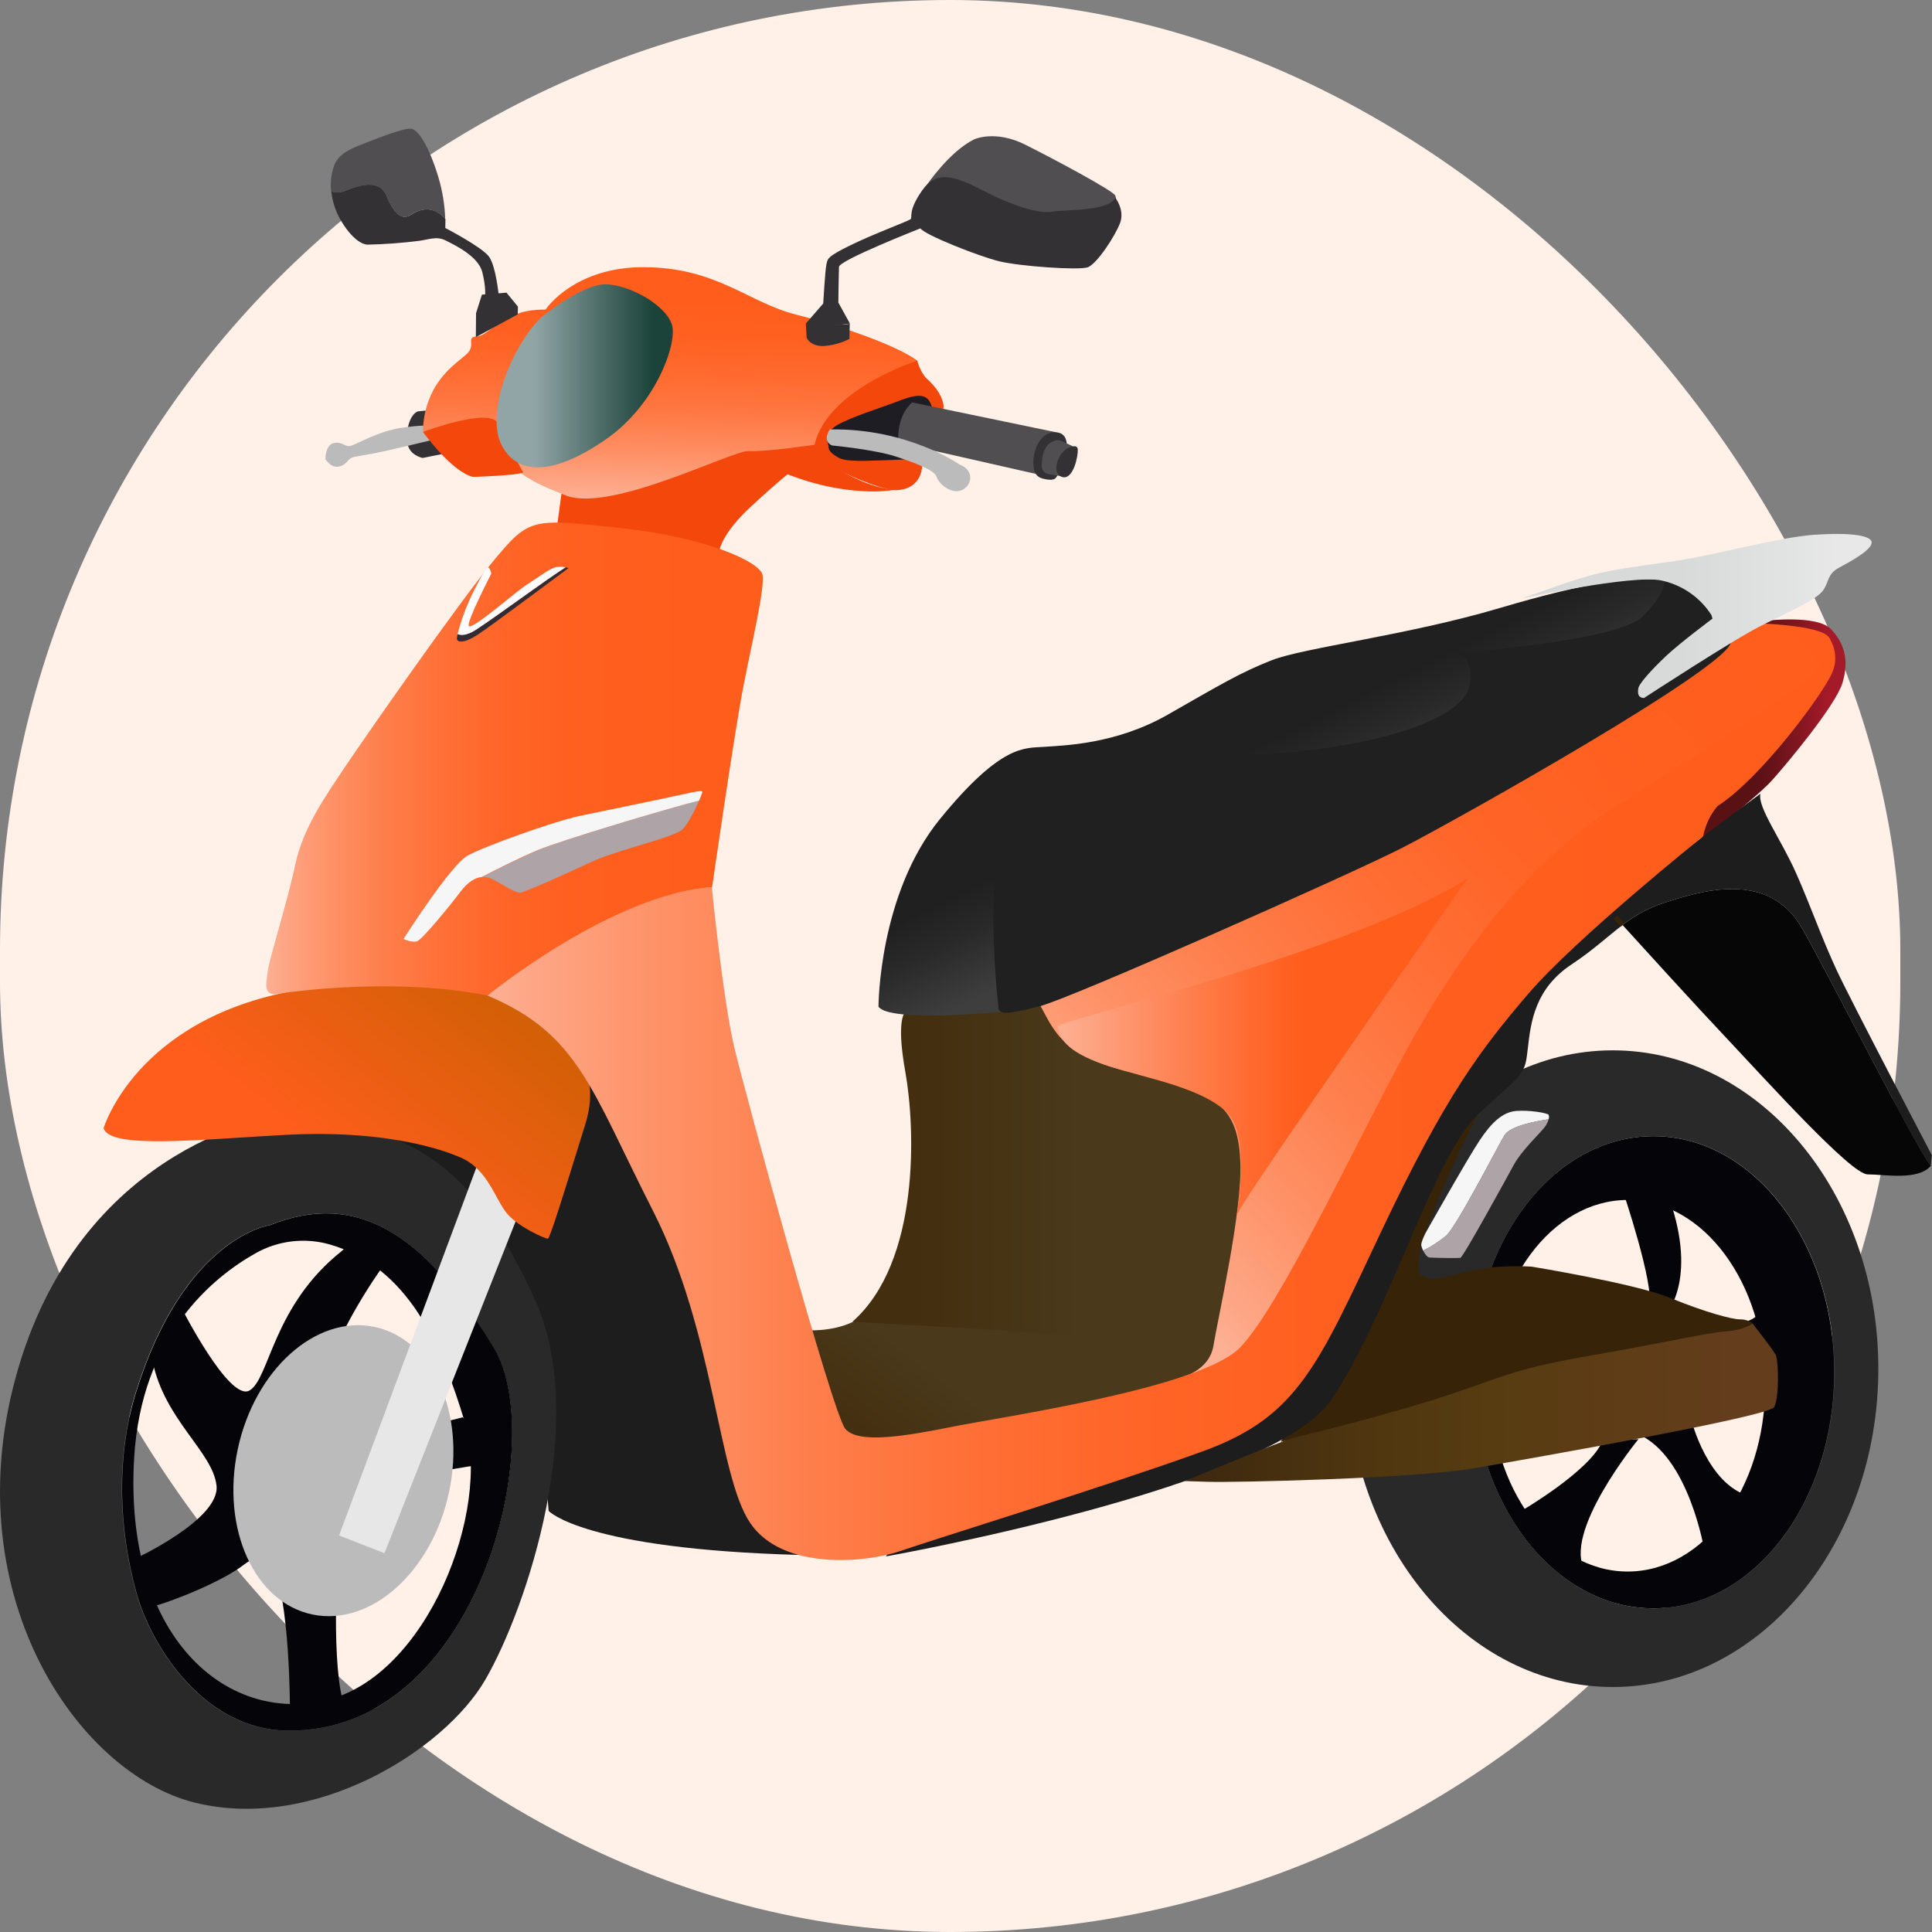 <svg xmlns="http://www.w3.org/2000/svg" width="40" height="40" viewBox="0 0 40 40" fill="none"><rect x="0" y="0" width="40" height="40" fill="#808080" stroke="none"/><rect width="39.344" height="40" rx="19.672" fill="#FFF1E8"></rect><path d="M16.699 27.542C16.699 27.542 17.21 27.578 17.644 27.375C18.078 27.172 25.034 27.645 25.16 27.696C25.286 27.748 25.255 28.303 24.729 28.538C24.203 28.774 18.394 30.12 17.626 29.803C16.858 29.485 16.699 27.542 16.699 27.542Z" fill="url(#paint0_linear_9021_5040)"></path><path d="M36.581 12.85C36.581 12.85 37.622 12.726 37.906 13.024C38.19 13.322 38.285 13.671 38.148 14.134C38.012 14.597 36.991 15.819 36.686 16.158C36.381 16.497 35.223 17.402 35.223 17.402C35.223 17.402 35.265 17.021 35.402 16.775C35.539 16.529 36.002 16.107 36.591 15.391C37.18 14.675 36.465 12.952 36.465 12.952L36.581 12.85Z" fill="url(#paint1_linear_9021_5040)"></path><path d="M17.645 27.368C17.645 27.368 21.524 27.566 22.508 27.679C23.492 27.793 24.563 27.877 25.084 27.764C25.605 27.651 25.956 24.909 26.011 24.034C26.066 23.16 25.084 22.169 23.058 21.464C21.032 20.759 21.553 20.418 21.553 20.418L18.745 20.955C18.745 20.955 18.542 21.069 18.745 22.199C18.947 23.329 19.063 26.124 17.645 27.368Z" fill="url(#paint2_linear_9021_5040)"></path><path d="M33.39 21.746C30.353 21.746 27.891 24.696 27.891 28.337C27.891 31.978 30.353 34.928 33.39 34.928C36.427 34.928 38.889 31.979 38.889 28.337C38.889 24.695 36.427 21.746 33.39 21.746ZM34.235 33.299C32.167 33.299 30.491 31.11 30.491 28.411C30.491 25.711 32.167 23.523 34.235 23.523C36.303 23.523 37.979 25.712 37.979 28.411C37.979 31.11 36.303 33.299 34.235 33.299Z" fill="#292929"></path><path d="M34.232 23.523C32.164 23.523 30.488 25.712 30.488 28.411C30.488 31.11 32.164 33.299 34.232 33.299C36.3 33.299 37.976 31.111 37.976 28.411C37.976 25.712 36.3 23.523 34.232 23.523ZM33.699 32.537C32.127 32.537 30.852 30.815 30.852 28.691C30.852 26.567 32.127 24.844 33.699 24.844C35.271 24.844 36.546 26.567 36.546 28.691C36.546 30.815 35.272 32.537 33.699 32.537Z" fill="#050409"></path><path d="M7.055 23.379C7.055 23.379 10.942 25.517 11.359 31.282C11.359 31.282 12.073 32.073 16.575 32.194C16.575 32.194 15.393 30.393 14.779 27.559C14.164 24.725 13.129 21.625 10.227 21.505C7.325 21.385 7.055 23.379 7.055 23.379Z" fill="#1D1D1D"></path><path d="M11.064 26.881C9.909 24.393 8.774 23.265 5.788 23.09C5.788 23.09 1.785 23.634 0.392 28.282C-1.002 32.929 1.586 36.718 4.036 37.322C6.486 37.927 9.193 36.253 10.049 34.775C10.906 33.297 12.218 29.37 11.064 26.881ZM5.934 35.831C4.233 35.805 3.134 34.117 2.817 32.967C2.452 31.64 2.4 30.16 2.806 28.844C3.806 25.61 5.581 25.366 5.581 25.366C7.336 24.666 8.736 25.456 10.217 27.899C11.371 29.797 9.912 35.891 5.936 35.831H5.934Z" fill="#292929"></path><path d="M21.543 20.83C21.543 20.83 26.133 18.913 27.966 17.892C29.8 16.87 32.362 15.433 32.961 15.058C33.559 14.682 35.479 13.703 35.65 13.349C35.82 12.995 35.457 12.888 35.457 12.888C35.457 12.888 37.694 12.85 37.878 13.213C38.061 13.575 37.743 13.867 36.674 14.638C35.606 15.409 31.809 18.077 31.19 18.848C30.571 19.619 26.451 27.52 26.022 27.957C25.593 28.395 24.442 28.52 24.442 28.52C24.442 28.52 25.04 28.395 25.125 27.852C25.211 27.31 25.723 25.081 25.68 24.06C25.638 23.039 25.296 22.58 23.631 22.247C21.966 21.913 21.82 21.31 21.543 20.83Z" fill="url(#paint3_linear_9021_5040)"></path><path d="M21.902 21.25C21.895 21.128 27.944 19.734 30.385 18.188C30.385 18.188 25.752 24.783 25.609 25.148C25.609 25.148 25.859 23.632 25.484 23.129C25.11 22.627 24.023 22.381 23.471 22.224C22.919 22.068 21.939 21.824 21.902 21.25Z" fill="url(#paint4_linear_9021_5040)"></path><path d="M10.223 27.899C8.741 25.456 7.339 24.666 5.586 25.366C5.586 25.366 3.811 25.61 2.811 28.844C2.406 30.163 2.457 31.64 2.823 32.967C3.139 34.114 4.24 35.805 5.939 35.831C9.915 35.891 11.374 29.797 10.223 27.899ZM6.753 35.201C4.665 35.696 2.562 33.866 2.777 30.192C2.925 27.655 4.397 26.448 5.297 25.944C5.526 25.815 5.779 25.733 6.042 25.702C6.304 25.671 6.57 25.692 6.824 25.764C8.461 26.234 9.146 27.861 9.623 29.443C10.177 31.272 8.841 34.706 6.753 35.201Z" fill="#050409"></path><path d="M3.747 27.059C3.747 27.059 4.746 29.03 5.165 28.789C5.583 28.548 5.644 27.031 7.082 25.896L7.227 25.754L7.924 26.222C7.924 26.222 6.617 28.023 6.661 29.087C6.705 30.151 9.58 29.343 9.58 29.343C9.58 29.343 9.842 29.583 9.783 30.35C9.783 30.35 7.328 30.69 7.139 31.314C6.95 31.938 6.869 34.292 7.083 35.152L6.003 35.406C6.003 35.406 6.008 33.059 5.615 32.321C5.615 32.321 5.456 32.08 5.035 32.406C4.614 32.732 3.582 33.158 3.118 33.272L2.812 32.264C2.812 32.264 4.555 31.456 4.483 30.761C4.411 30.066 3.408 29.399 3.161 28.191L3.747 27.059Z" fill="#050409"></path><path d="M33.59 24.629C33.59 24.629 34.265 26.614 34.144 27.057L34.481 27.221C34.481 27.221 35.156 26.532 34.566 24.826L33.59 24.629Z" fill="#050409"></path><path d="M35.032 27.683C35.032 27.683 36.291 27.454 36.459 27.156L36.897 27.911C36.897 27.911 35.805 28.372 35.401 28.337C34.998 28.302 35.032 27.683 35.032 27.683Z" fill="#050409"></path><path d="M35.018 29.402C35.018 29.402 35.355 30.748 36.227 30.977L35.286 32.093C35.286 32.093 34.967 30.157 33.926 29.698L35.018 29.402Z" fill="#050409"></path><path d="M31.483 31.29C31.483 31.29 32.928 30.453 33.18 29.83L33.922 29.797C33.922 29.797 32.309 31.766 32.83 32.537C32.828 32.539 31.415 31.651 31.483 31.29Z" fill="#050409"></path><path d="M9.297 30.893C9.647 29.247 8.951 27.715 7.743 27.47C6.535 27.225 5.272 28.36 4.922 30.006C4.573 31.651 5.268 33.183 6.476 33.428C7.684 33.673 8.947 32.538 9.297 30.893Z" fill="#BBBBBB"></path><path d="M9.959 23.914L7.02 31.79L7.96 32.157L10.946 24.603L9.959 23.914Z" fill="#E7E7E7"></path><path d="M31.709 26.224C31.709 26.224 33.851 26.573 34.581 26.872C35.311 27.172 35.863 27.316 36.025 27.316C36.12 27.315 36.212 27.343 36.289 27.396L36.334 27.522C36.334 27.522 30.378 28.98 29.728 29.17C29.079 29.36 26.516 29.851 26.516 29.851C26.516 29.851 28.836 26.048 29.013 25.683C29.19 25.319 30.087 23.497 30.363 23.148C30.639 22.799 30.636 22.989 30.636 22.989C30.636 22.989 28.983 26.19 29.438 26.412C29.893 26.634 30.216 26.147 31.709 26.224Z" fill="#372308"></path><path d="M39.996 23.914L39.975 24.138C39.705 23.833 38.024 20.489 37.319 19.233C36.613 17.977 35.159 18.462 34.413 18.706C34.115 18.806 33.837 18.957 33.593 19.152C33.279 19.391 32.977 19.676 32.545 19.962C31.777 20.469 31.694 21.158 31.632 21.705C31.57 22.252 31.569 22.191 30.629 23.043C29.689 23.895 28.788 27.158 27.563 28.98C26.338 30.802 18.348 32.223 18.348 32.223C18.348 31.898 24.616 30.014 25.861 29.345C27.106 28.676 28.103 26.345 29.182 24.014C30.262 21.683 31.902 20.204 32.918 19.231C33.934 18.258 36.447 16.434 36.447 16.434C36.385 16.717 36.883 17.386 37.194 18.095C37.506 18.804 37.713 19.413 38.024 20.082C38.335 20.75 39.996 23.914 39.996 23.914Z" fill="#1D1D1D"></path><path d="M36.285 27.402C36.285 27.402 36.701 27.93 36.763 28.049C36.824 28.168 36.84 28.937 36.732 29.133C36.624 29.328 31.833 30.171 30.554 30.393C29.275 30.616 25.485 30.698 25.005 30.679L24.527 30.664C24.527 30.664 26.545 29.822 26.807 29.762C27.069 29.702 28.899 29.25 30.058 28.859C31.217 28.467 31.399 28.332 32.955 28.061C34.51 27.791 35.328 27.596 35.728 27.565C36.128 27.535 36.285 27.402 36.285 27.402Z" fill="url(#paint5_linear_9021_5040)"></path><path d="M39.976 24.137C39.711 24.449 39.007 24.314 38.666 24.314C38.326 24.314 36.593 22.393 35.77 21.52C35.104 20.814 33.993 19.592 33.594 19.152C33.838 18.957 34.116 18.806 34.414 18.705C35.16 18.462 36.614 17.976 37.319 19.233C38.025 20.489 39.707 23.833 39.976 24.137Z" fill="#060606"></path><path d="M33.594 19.152L33.445 18.988" stroke="#372308" stroke-width="0.099" stroke-miterlimit="10"></path><path d="M32.063 23.174C31.828 23.209 31.262 23.306 31.145 23.51C30.996 23.765 30.158 25.389 29.945 25.581C29.798 25.703 29.637 25.808 29.465 25.893C29.448 25.86 29.436 25.826 29.427 25.791C29.411 25.717 29.528 25.504 29.528 25.504C29.528 25.504 30.382 23.988 30.635 23.609C30.888 23.229 31.115 23.027 31.384 23.002C31.653 22.977 32.048 23.043 32.065 23.084C32.073 23.114 32.072 23.145 32.063 23.174Z" fill="#F6F6F6"></path><path d="M32.063 23.172C32.047 23.231 32.019 23.287 31.981 23.336C31.897 23.451 31.509 23.812 31.343 24.115C31.177 24.418 30.292 26.035 30.234 26.043C30.175 26.051 29.671 26.043 29.595 26.035C29.547 26.03 29.498 25.959 29.465 25.891C29.637 25.805 29.798 25.7 29.945 25.578C30.159 25.386 30.996 23.762 31.145 23.507C31.262 23.306 31.826 23.206 32.063 23.172Z" fill="#AEA3A7"></path><path d="M14.894 11.397C14.894 11.397 14.94 11.047 15.553 10.483C16.165 9.919 16.338 9.795 16.338 9.795C16.338 9.795 15.691 9.535 15.553 9.377C15.414 9.219 15.264 8.835 14.905 8.824C14.547 8.813 13.715 10.28 11.624 10.223L11.531 10.912L14.894 11.397Z" fill="#F4470B"></path><path d="M8.649 8.517L8.93 8.488L9.2 9.391L8.75 9.482C8.75 9.482 8.474 9.429 8.436 9.179C8.397 8.929 8.473 8.592 8.649 8.517Z" fill="#333134"></path><path d="M2.145 23.357C2.145 23.357 2.813 21.103 6.105 20.509C9.397 19.916 10.734 20.741 11.087 21.081C11.342 21.325 12.572 21.812 12.119 23.274C11.665 24.737 11.384 25.647 11.342 25.647C11.299 25.647 10.763 25.426 10.508 25.137C10.254 24.848 10.113 24.214 9.534 23.964C8.955 23.713 7.739 23.398 5.931 23.495C4.123 23.592 2.271 23.798 2.145 23.357Z" fill="url(#paint6_linear_9021_5040)"></path><path d="M10.09 20.611C10.09 20.611 12.612 18.507 14.737 18.37C14.737 18.37 14.971 20.719 15.205 21.695C15.439 22.671 17.236 29.261 17.5 29.581C17.764 29.902 18.75 29.734 19.734 29.536C20.718 29.338 24.843 28.745 25.67 27.903C26.497 27.062 28.092 23.619 29.138 21.708C30.185 19.797 31.622 17.833 33.481 16.674C35.34 15.514 37.276 14.235 37.573 13.915C37.751 13.72 37.856 13.472 37.871 13.211C37.941 13.316 37.983 13.437 37.994 13.562C38.005 13.687 37.984 13.813 37.933 13.928C37.761 14.34 36.48 16.095 35.558 16.69C35.407 16.87 35.305 17.086 35.262 17.315C35.262 17.315 32.616 19.435 31.638 20.58C30.66 21.724 29.935 22.669 28.607 25.476C27.28 28.283 26.873 29.336 24.889 30.053C22.905 30.77 19.344 31.868 18.64 32.112C17.937 32.356 16.203 32.524 15.532 31.532C14.86 30.541 14.797 27.581 13.517 25.064C12.235 22.547 11.98 21.406 10.09 20.611Z" fill="url(#paint7_linear_9021_5040)"></path><path d="M18.991 7.467C18.991 7.467 19.053 7.713 19.189 7.84C19.325 7.968 19.483 8.128 19.532 8.372C19.581 8.617 19.118 9.415 19.09 9.676C19.063 9.937 18.895 10.133 18.563 10.149C18.231 10.165 17.032 9.628 16.934 9.463C16.836 9.298 16.678 9.192 16.787 8.894C16.896 8.596 18.112 7.403 18.991 7.467Z" fill="#F4470B"></path><path d="M5.67 20.587C5.67 20.587 7.999 20.197 10.096 20.611C10.096 20.611 12.675 18.502 14.743 18.37C14.743 18.37 15.201 15.195 15.385 14.242C15.57 13.289 15.842 12.164 15.786 11.898C15.729 11.632 14.617 11.118 12.816 10.928C11.016 10.739 10.968 10.71 10.232 11.593C9.495 12.476 7.471 15.383 7.103 15.938C6.734 16.493 6.27 17.149 6.113 17.9C5.956 18.65 5.585 19.814 5.545 20.095C5.505 20.376 5.462 20.556 5.67 20.587Z" fill="url(#paint8_linear_9021_5040)"></path><path d="M14.477 16.574C14.39 16.768 14.24 17.066 14.129 17.173C13.965 17.334 12.794 17.592 12.254 17.841C11.714 18.09 10.881 18.469 10.77 18.481C10.658 18.493 10.278 18.223 10.127 18.174C10.08 18.159 10.03 18.154 9.98 18.159C10.223 18.035 10.76 17.764 11.139 17.603C11.614 17.398 13.861 16.726 14.477 16.574Z" fill="#AEA3A7"></path><path d="M14.542 16.399C14.524 16.459 14.502 16.518 14.474 16.575C13.858 16.727 11.612 17.399 11.132 17.601C10.753 17.759 10.216 18.032 9.973 18.157C9.844 18.17 9.692 18.254 9.54 18.454C9.326 18.738 8.746 19.451 8.633 19.488C8.519 19.524 8.355 19.439 8.355 19.439C8.355 19.439 9.326 17.913 9.679 17.716C10.032 17.519 11.48 17.002 12.009 16.891C12.539 16.781 13.8 16.522 14.127 16.448C14.454 16.375 14.542 16.362 14.542 16.399Z" fill="#F6F6F6"></path><path d="M6.738 9.508C6.738 9.508 6.733 9.197 6.923 9.17C7.112 9.143 7.141 9.273 7.28 9.225C7.419 9.176 7.855 8.925 8.301 8.859C8.747 8.794 8.837 8.816 8.837 8.816L8.943 9.11C8.943 9.11 8.011 9.339 7.676 9.399C7.341 9.459 7.274 9.453 7.213 9.53C7.151 9.608 6.939 9.799 6.738 9.508Z" fill="#BBBBBB"></path><path d="M11.772 11.761C11.772 11.761 10.131 12.986 9.89 13.141C9.649 13.297 9.514 13.308 9.468 13.253C9.456 13.238 9.46 13.191 9.474 13.125C9.511 13.144 9.606 13.17 9.778 13.083C10 12.969 11.34 11.97 11.712 11.746C11.732 11.75 11.752 11.755 11.772 11.761Z" fill="#312C33"></path><path d="M11.711 11.747C11.338 11.971 9.998 12.97 9.776 13.084C9.604 13.172 9.51 13.145 9.473 13.126C9.536 12.888 9.617 12.656 9.717 12.43C9.831 12.174 10.048 11.771 10.094 11.751C10.139 11.731 10.173 11.874 10.173 11.874C10.173 11.874 9.653 12.88 9.706 12.96C9.77 13.055 10.675 12.252 10.902 12.108C11.13 11.963 11.392 11.762 11.518 11.741C11.582 11.73 11.648 11.733 11.711 11.747Z" fill="#FFFCFF"></path><path d="M20.725 20.949C20.725 20.949 18.421 21.177 18.188 20.842C18.188 20.842 18.188 18.516 19.464 16.953C20.74 15.391 21.223 15.493 21.612 15.463C22.002 15.433 23.091 15.418 24.18 14.795C25.27 14.172 25.675 13.928 26.328 13.67C26.982 13.411 29.146 13.153 31.046 12.59C32.945 12.027 33.802 11.941 34.455 12.008C35.109 12.074 33.583 13.593 32.727 13.7C31.871 13.807 30.968 13.655 30.843 14.141C30.718 14.627 28.913 15.493 27.917 15.585C26.92 15.677 22.624 15.889 21.892 16.482C21.161 17.075 20.725 20.949 20.725 20.949Z" fill="url(#paint9_linear_9021_5040)"></path><path d="M20.67 20.828C20.67 20.828 20.239 17.215 21.135 16.544C22.03 15.874 22.907 15.754 25.747 15.637C28.587 15.52 30.344 14.846 30.429 14.174C30.515 13.503 30.12 13.519 30.12 13.519C30.12 13.519 33.494 13.284 34.01 12.762C34.526 12.241 34.458 12.004 34.458 12.004C34.458 12.004 34.992 12.121 35.302 12.542C35.302 12.542 35.766 12.811 35.835 13.281C35.904 13.752 30.12 16.996 29.036 17.551C27.952 18.106 22.157 20.674 21.545 20.826C20.932 20.979 20.652 21.047 20.67 20.828Z" fill="#202020"></path><path d="M34.035 14.453C34.035 14.453 35.908 13.23 36.465 12.953C37.022 12.675 37.601 12.418 37.738 12.233C37.875 12.048 37.823 11.894 38.064 11.76C38.306 11.627 38.717 11.411 38.749 11.247C38.78 11.083 38.307 11.021 37.559 11.072C36.812 11.124 35.467 11.503 34.665 11.617C33.864 11.73 33.371 11.791 32.919 11.915C32.466 12.038 31.52 12.387 31.52 12.387C31.52 12.387 33.792 11.894 34.392 12.017C34.606 12.062 34.809 12.149 34.988 12.273C35.167 12.396 35.319 12.554 35.434 12.736L35.455 12.808C35.455 12.808 34.792 13.302 34.497 13.579C34.203 13.857 33.929 14.155 33.918 14.258C33.907 14.361 33.909 14.442 34.035 14.453Z" fill="url(#paint10_linear_9021_5040)"></path><path d="M15.285 9.25C15.285 9.25 16.77 9.227 16.856 9.211C16.941 9.196 17.09 9.6 17.625 9.863C18.159 10.126 18.431 10.132 18.564 10.132C18.564 10.132 18.087 10.254 17.214 10.087C16.341 9.919 15.37 9.429 15.285 9.25Z" fill="#F4470B"></path><path d="M18.993 7.468C18.993 7.468 17.142 8.042 16.864 9.207C16.864 9.207 15.856 9.359 15.503 9.339C15.15 9.318 12.496 10.703 11.628 10.219C11.628 10.219 10.642 9.893 10.428 9.401C10.214 8.909 10.266 8.579 9.944 8.704C9.623 8.83 9.882 9.025 9.635 9.025C9.389 9.025 8.758 8.941 8.758 8.941C8.757 8.611 8.845 8.287 9.014 8.001C9.292 7.552 9.646 7.395 9.721 7.259C9.796 7.123 9.721 7.05 9.774 6.995C9.828 6.941 9.892 7.006 10.053 6.891C10.214 6.777 10.621 6.483 10.909 6.442C11.036 6.418 11.166 6.407 11.295 6.41C11.295 6.41 11.883 5.511 13.372 5.532C14.861 5.552 15.492 6.264 16.488 6.515C17.483 6.766 18.608 7.175 18.993 7.468Z" fill="url(#paint11_linear_9021_5040)"></path><path d="M9.79 9.874C9.79 9.874 10.679 9.848 10.832 9.783C10.832 9.783 10.473 9.129 10.314 8.772C10.155 8.416 8.758 8.943 8.758 8.943C8.758 8.943 9.338 9.757 9.79 9.874Z" fill="#F4470B"></path><path d="M11.184 6.591C11.184 6.591 12.033 5.878 12.543 5.887C13.052 5.895 13.825 6.343 13.918 6.749C14.01 7.155 13.561 8.397 12.534 9.103C11.507 9.81 10.743 9.874 10.395 9.235C10.048 8.596 10.548 7.246 11.184 6.591Z" fill="url(#paint12_linear_9021_5040)"></path><path d="M16.684 6.695C16.684 6.695 17.436 6.751 17.593 6.701L17.587 7.016C17.417 7.104 17.229 7.154 17.037 7.165C16.767 7.165 16.7 6.992 16.7 6.992L16.684 6.695Z" fill="#333134"></path><path d="M20.167 2.886C20.167 2.886 20.599 2.681 21.226 2.995C21.852 3.308 23.032 3.942 23.088 4.045C23.143 4.147 23.094 4.493 22.451 4.559C21.807 4.624 19.191 3.828 19.191 3.828C19.191 3.828 19.652 3.142 20.167 2.886Z" fill="#504E51"></path><path d="M19.057 4.728C19.057 4.728 17.376 5.387 17.37 5.526C17.364 5.665 17.357 6.264 17.357 6.264L17.597 6.699C17.597 6.699 16.773 6.813 16.688 6.693L17.044 6.284C17.044 6.284 17.084 5.58 17.111 5.469C17.138 5.359 17.115 5.318 17.607 5.078C18.099 4.837 18.812 4.577 18.854 4.536C18.896 4.495 18.791 4.373 19.092 3.943C19.392 3.512 19.767 3.642 20.381 3.959C20.995 4.277 21.536 4.432 21.782 4.383C22.029 4.334 22.942 4.387 23.092 4.094C23.092 4.094 23.288 4.346 23.192 4.611C23.095 4.876 22.709 5.468 22.52 5.534C22.332 5.6 21.115 5.513 20.693 5.411C20.271 5.309 19.14 4.862 19.057 4.728Z" fill="#333134"></path><path d="M9.978 6.1L10.486 6.059L10.723 6.348L10.719 6.509L9.852 6.98L9.856 6.484L9.978 6.1Z" fill="#333134"></path><path d="M10.042 6.116C10.042 6.116 10.067 5.968 9.986 5.637C9.906 5.306 9.411 5.071 9.225 4.978C9.039 4.884 8.88 4.96 8.678 4.986C8.324 5.031 7.968 5.057 7.612 5.065C7.354 5.057 7.036 4.604 6.931 4.288C6.895 4.181 6.871 4.071 6.859 3.959C6.904 3.976 6.953 3.985 7.001 3.984C7.05 3.983 7.098 3.972 7.142 3.952C7.418 3.84 7.857 3.688 8.009 4.059C8.162 4.431 8.318 4.572 8.521 4.439C8.713 4.315 8.986 4.253 9.222 4.535C9.222 4.653 9.219 4.72 9.219 4.72C9.219 4.72 9.98 5.115 10.124 5.313C10.268 5.511 10.326 6.119 10.326 6.119L10.042 6.116Z" fill="#333134"></path><path d="M9.218 4.538C8.981 4.256 8.708 4.318 8.516 4.442C8.314 4.574 8.157 4.434 8.005 4.062C7.853 3.691 7.413 3.843 7.138 3.955C7.093 3.975 7.045 3.986 6.997 3.987C6.948 3.988 6.9 3.979 6.855 3.962C6.836 3.79 6.855 3.615 6.909 3.451C6.99 3.212 7.197 3.104 7.472 2.997C7.746 2.889 8.381 2.633 8.525 2.667C8.67 2.701 8.884 3.04 9.071 3.651C9.159 3.939 9.208 4.237 9.218 4.538Z" fill="#504E51"></path><path d="M9.261 4.592C9.247 4.571 9.233 4.553 9.219 4.535L9.261 4.592Z" fill="#333134"></path><path d="M17.155 9.231C17.155 9.231 17.029 8.974 17.331 8.802C17.632 8.631 18.17 8.465 18.472 8.352C18.774 8.239 19.091 8.1 19.229 8.286C19.366 8.472 19.47 9.229 19.278 9.378C19.085 9.528 18.527 9.518 18.148 9.534C17.769 9.55 17.479 9.544 17.369 9.48C17.259 9.416 17.144 9.349 17.155 9.231Z" fill="#1E1D23"></path><path d="M18.886 8.332L21.887 8.954C21.887 8.954 21.366 8.925 21.442 9.811L18.597 9.165C18.597 9.165 18.542 8.63 18.886 8.332Z" fill="#504E51"></path><path d="M21.415 9.744C21.425 9.783 21.445 9.818 21.474 9.847C21.503 9.875 21.539 9.895 21.578 9.906C21.672 9.931 21.795 9.951 21.848 9.906C21.935 9.831 22.311 9.017 21.892 8.953C21.52 8.899 21.329 9.407 21.415 9.744Z" fill="#333134"></path><path d="M21.984 9.133L22.28 9.271C22.28 9.271 21.746 9.473 21.958 9.856L21.706 9.816C21.669 9.81 21.636 9.792 21.611 9.765C21.586 9.737 21.572 9.702 21.571 9.666C21.565 9.49 21.594 9.191 21.847 9.12C21.893 9.108 21.942 9.113 21.984 9.133Z" fill="#504E51"></path><path d="M22.21 9.249C22.221 9.242 22.234 9.238 22.247 9.238C22.26 9.238 22.273 9.242 22.284 9.249C22.295 9.256 22.303 9.266 22.309 9.278C22.314 9.289 22.316 9.302 22.314 9.315C22.324 9.416 22.227 9.958 21.982 9.873C21.736 9.788 21.938 9.259 22.21 9.249Z" fill="#333134"></path><path d="M17.227 9.223C17.227 9.223 18.105 9.307 18.541 9.45C18.977 9.593 19.351 9.737 19.391 9.874C19.432 10.01 19.685 10.235 19.902 10.152C20.118 10.069 20.195 9.737 19.863 9.616C19.863 9.616 18.796 8.862 17.18 8.891C17.179 8.892 17.012 9.131 17.227 9.223Z" fill="#BBBBBB"></path><defs><linearGradient id="paint0_linear_9021_5040" x1="18.177" y1="31.341" x2="21.489" y2="26.935" gradientUnits="userSpaceOnUse"><stop offset="0.14" stop-color="#432E0F"></stop><stop offset="0.56" stop-color="#4A391B"></stop></linearGradient><linearGradient id="paint1_linear_9021_5040" x1="35.223" y1="15.113" x2="38.21" y2="15.113" gradientUnits="userSpaceOnUse"><stop offset="0.36" stop-color="#591114"></stop><stop offset="0.47" stop-color="#631217"></stop><stop offset="0.66" stop-color="#7F161F"></stop><stop offset="0.87" stop-color="#A41A29"></stop></linearGradient><linearGradient id="paint2_linear_9021_5040" x1="17.645" y1="24.116" x2="26.014" y2="24.116" gradientUnits="userSpaceOnUse"><stop offset="0.14" stop-color="#432E0F"></stop><stop offset="0.56" stop-color="#4A391B"></stop></linearGradient><linearGradient id="paint3_linear_9021_5040" x1="22.878" y1="25.164" x2="40.045" y2="9.896" gradientUnits="userSpaceOnUse"><stop stop-color="#FDB094"></stop><stop offset="0.03" stop-color="#FDA787"></stop><stop offset="0.13" stop-color="#FE9166"></stop><stop offset="0.24" stop-color="#FE7E4B"></stop><stop offset="0.36" stop-color="#FF6F36"></stop><stop offset="0.48" stop-color="#FF6527"></stop><stop offset="0.64" stop-color="#FF5F1F"></stop><stop offset="0.87" stop-color="#FF5D1C"></stop></linearGradient><linearGradient id="paint4_linear_9021_5040" x1="21.903" y1="21.668" x2="30.386" y2="21.668" gradientUnits="userSpaceOnUse"><stop stop-color="#FDB094"></stop><stop offset="0.25" stop-color="#FE895C"></stop><stop offset="0.48" stop-color="#FF692E"></stop><stop offset="0.6" stop-color="#FF5D1C"></stop></linearGradient><linearGradient id="paint5_linear_9021_5040" x1="24.53" y1="29.04" x2="36.811" y2="29.04" gradientUnits="userSpaceOnUse"><stop stop-color="#3C280F"></stop><stop offset="0.3" stop-color="#4F3610"></stop><stop offset="0.52" stop-color="#573C11"></stop><stop offset="0.89" stop-color="#633D1B"></stop><stop offset="0.92" stop-color="#643D1C"></stop></linearGradient><linearGradient id="paint6_linear_9021_5040" x1="6.237" y1="24.976" x2="11.103" y2="18.718" gradientUnits="userSpaceOnUse"><stop offset="0.14" stop-color="#FF5D1C"></stop><stop offset="0.27" stop-color="#F55E17"></stop><stop offset="0.89" stop-color="#C86001"></stop></linearGradient><linearGradient id="paint7_linear_9021_5040" x1="10.091" y1="22.76" x2="37.998" y2="22.76" gradientUnits="userSpaceOnUse"><stop stop-color="#FDB094"></stop><stop offset="0.03" stop-color="#FDA787"></stop><stop offset="0.13" stop-color="#FE9166"></stop><stop offset="0.24" stop-color="#FE7E4B"></stop><stop offset="0.36" stop-color="#FF6F36"></stop><stop offset="0.48" stop-color="#FF6527"></stop><stop offset="0.64" stop-color="#FF5F1F"></stop><stop offset="0.87" stop-color="#FF5D1C"></stop></linearGradient><linearGradient id="paint8_linear_9021_5040" x1="5.51" y1="15.716" x2="15.793" y2="15.716" gradientUnits="userSpaceOnUse"><stop stop-color="#FDB094"></stop><stop offset="0.03" stop-color="#FDA787"></stop><stop offset="0.13" stop-color="#FE9166"></stop><stop offset="0.24" stop-color="#FE7E4B"></stop><stop offset="0.36" stop-color="#FF6F36"></stop><stop offset="0.48" stop-color="#FF6527"></stop><stop offset="0.64" stop-color="#FF5F1F"></stop><stop offset="0.87" stop-color="#FF5D1C"></stop></linearGradient><linearGradient id="paint9_linear_9021_5040" x1="24.927" y1="13.627" x2="27.009" y2="17.847" gradientUnits="userSpaceOnUse"><stop offset="0.45" stop-color="#202020"></stop><stop offset="0.64" stop-color="#2A2A2A"></stop><stop offset="0.9" stop-color="#3E3E3E"></stop></linearGradient><linearGradient id="paint10_linear_9021_5040" x1="31.52" y1="12.754" x2="38.751" y2="12.754" gradientUnits="userSpaceOnUse"><stop offset="0.45" stop-color="#D8DAD9"></stop><stop offset="0.77" stop-color="#E2E3E3"></stop><stop offset="0.9" stop-color="#E8E8E8"></stop></linearGradient><linearGradient id="paint11_linear_9021_5040" x1="13.807" y1="10.374" x2="13.95" y2="5.551" gradientUnits="userSpaceOnUse"><stop stop-color="#FDB094"></stop><stop offset="0.06" stop-color="#FDA686"></stop><stop offset="0.23" stop-color="#FE8C60"></stop><stop offset="0.39" stop-color="#FE7742"></stop><stop offset="0.56" stop-color="#FF692D"></stop><stop offset="0.72" stop-color="#FF6020"></stop><stop offset="0.87" stop-color="#FF5D1C"></stop></linearGradient><linearGradient id="paint12_linear_9021_5040" x1="10.281" y1="7.781" x2="13.93" y2="7.781" gradientUnits="userSpaceOnUse"><stop offset="0.21" stop-color="#91A5A6"></stop><stop offset="0.62" stop-color="#486863"></stop><stop offset="0.89" stop-color="#1B433A"></stop></linearGradient></defs></svg>